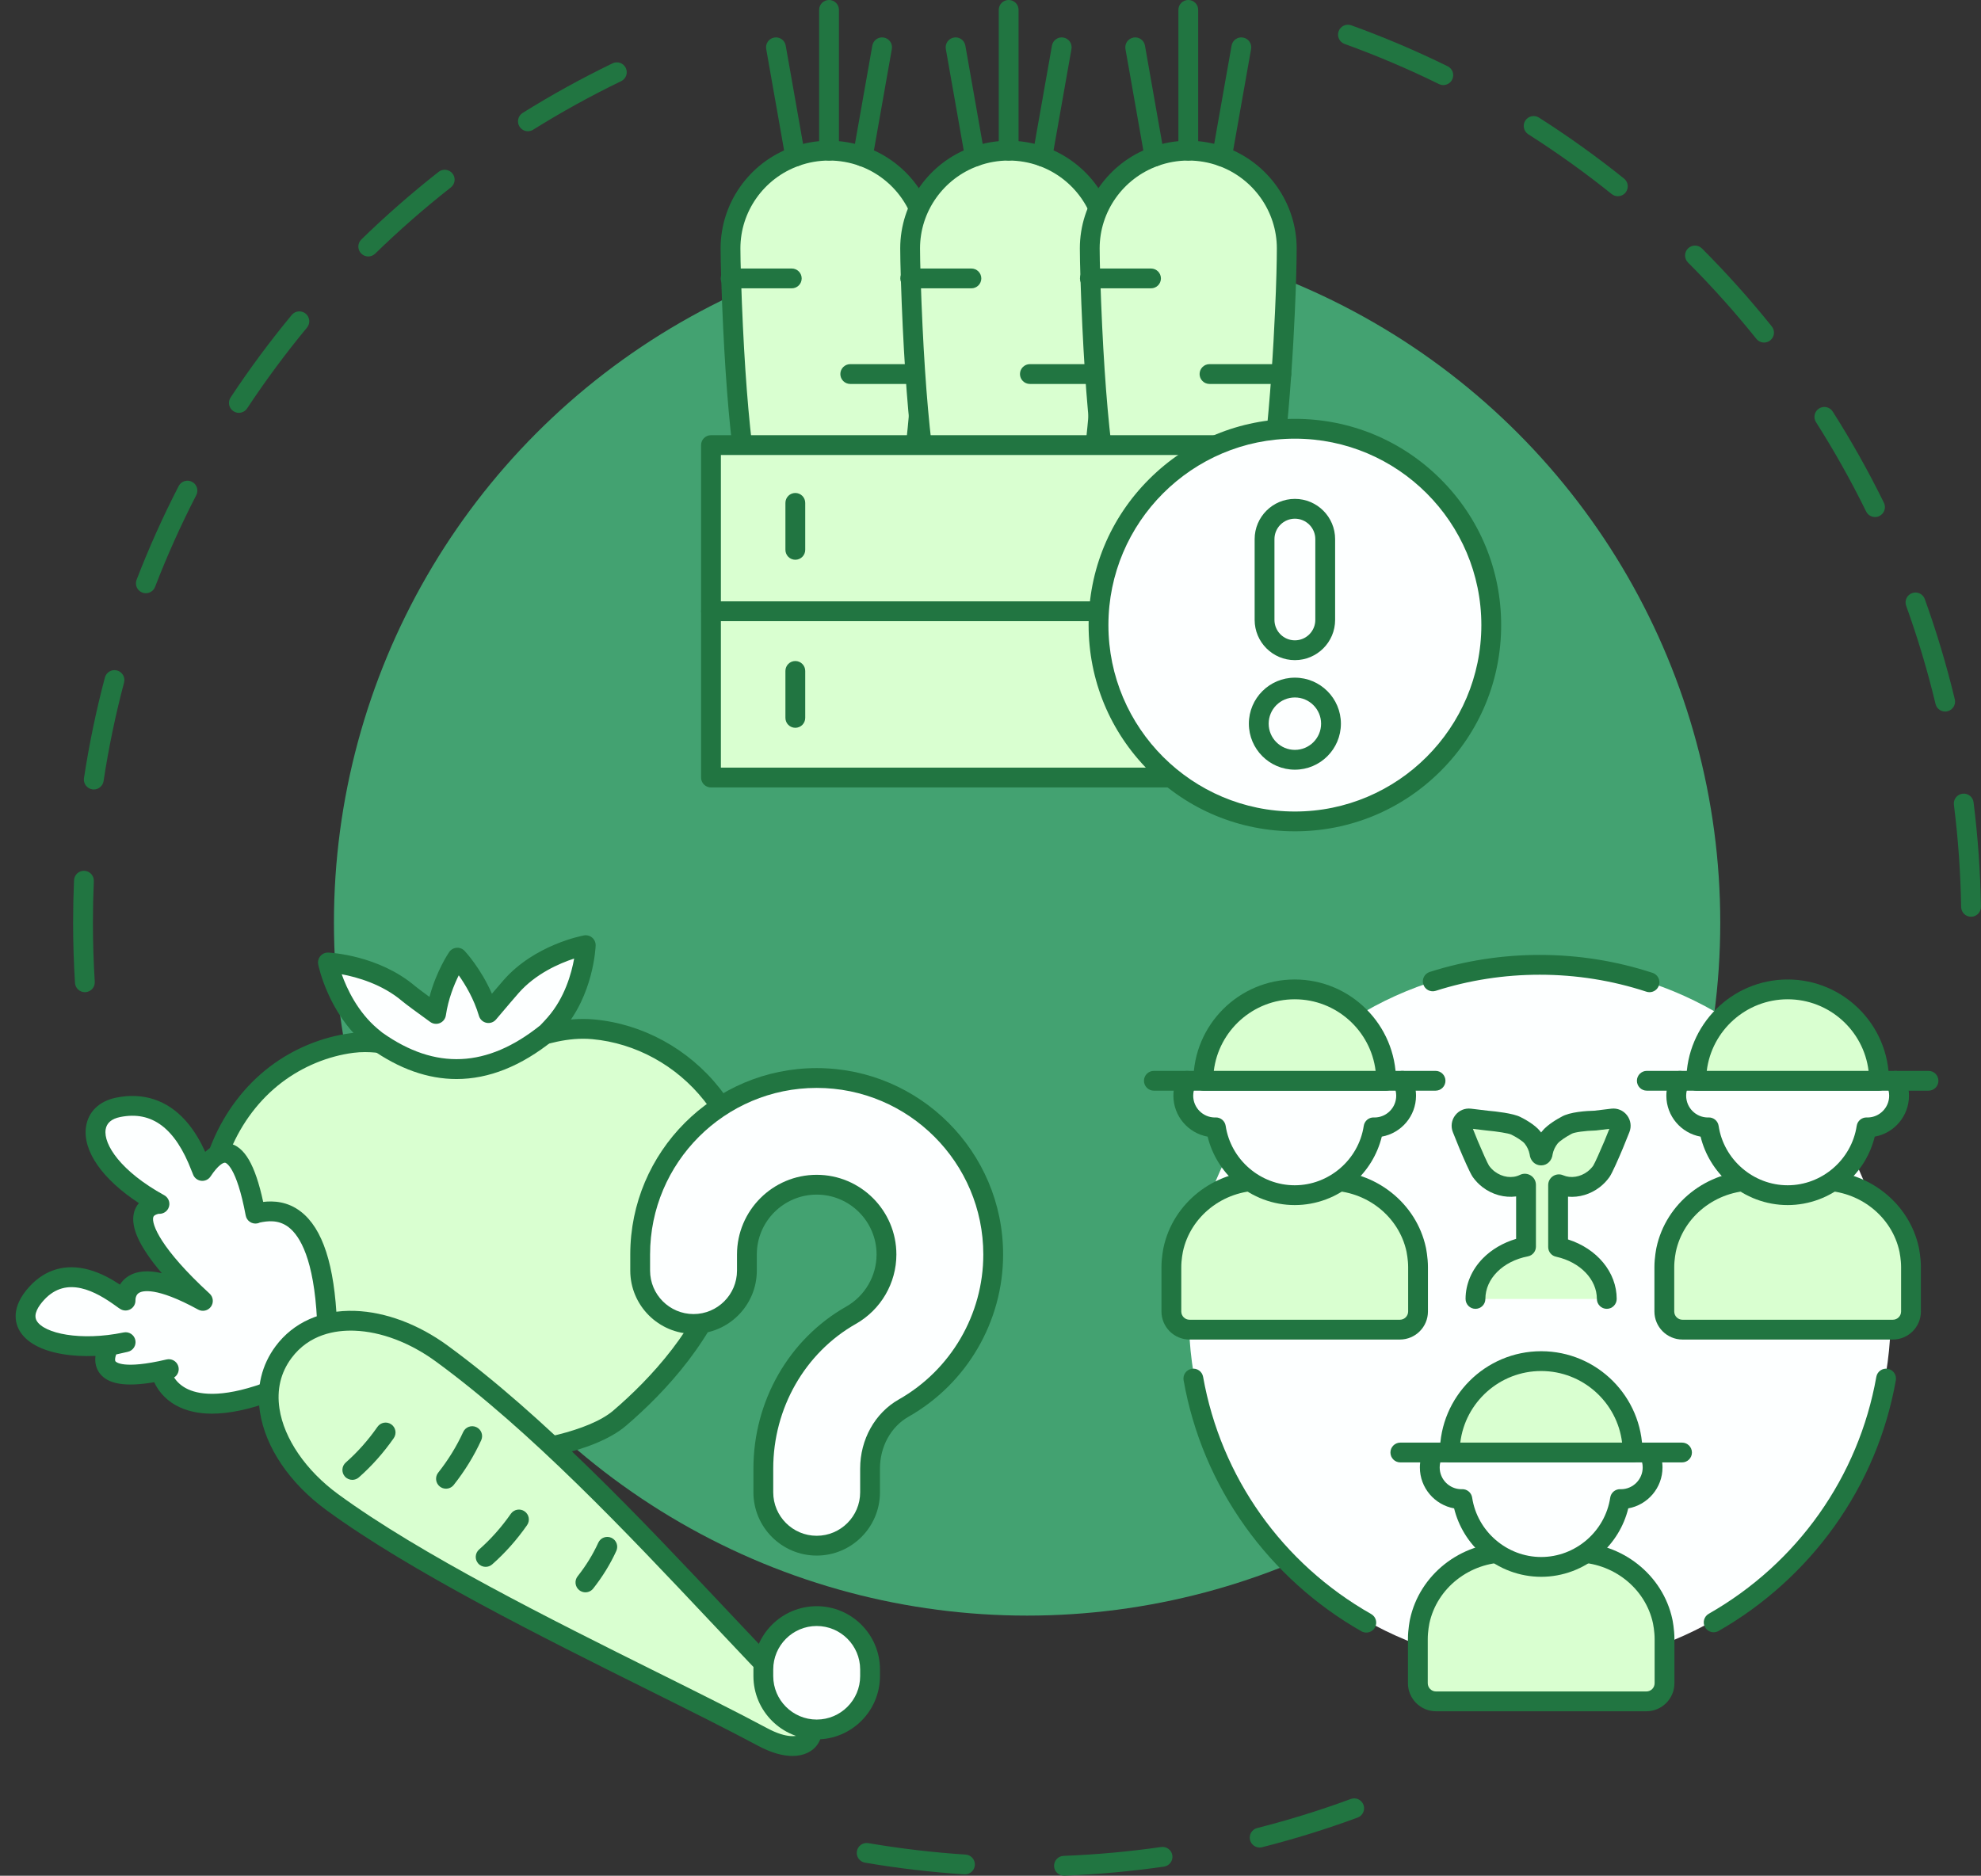<?xml version="1.0" encoding="UTF-8" standalone="no"?><svg xmlns="http://www.w3.org/2000/svg" xmlns:xlink="http://www.w3.org/1999/xlink" fill="#000000" height="2372.1" preserveAspectRatio="xMidYMid meet" version="1" viewBox="737.8 814.0 2504.7 2372.1" width="2504.7" zoomAndPan="magnify"><rect x="737.8" y="814.0" width="2504.7" height="2372.1" fill="#333333" stroke="none"/><g><g><g id="change1_27"><path d="M2083.032,3186.031c-6.694,0-12.245-5.294-12.505-12.042c-0.266-6.911,5.122-12.729,12.033-12.994 c41.215-1.582,82.713-5.345,123.341-11.183c6.84-0.986,13.192,3.768,14.177,10.614c0.983,6.846-3.769,13.193-10.614,14.177 c-41.487,5.961-83.86,9.803-125.942,11.419C2083.359,3186.028,2083.195,3186.031,2083.032,3186.031z M1957.89,3184.383 c-0.273,0-0.547-0.009-0.824-0.027c-42.016-2.729-84.278-7.7-125.614-14.777c-6.817-1.167-11.397-7.639-10.23-14.456 c1.167-6.817,7.639-11.402,14.457-10.229c40.478,6.93,81.864,11.798,123.011,14.471c6.902,0.448,12.133,6.406,11.685,13.308 C1969.944,3179.296,1964.436,3184.383,1957.89,3184.383z M2330.452,3150.439c-5.597,0-10.693-3.777-12.131-9.45 c-1.698-6.704,2.36-13.516,9.064-15.215c39.885-10.104,79.677-22.455,118.271-36.711c6.49-2.396,13.689,0.922,16.086,7.408 c2.396,6.487-0.921,13.689-7.408,16.086c-39.419,14.561-80.062,27.176-120.799,37.496 C2332.505,3150.314,2331.47,3150.439,2330.452,3150.439z" fill="#217541"/></g><g id="change1_28"><path d="M3229.909,1973.345c-6.821,0-12.405-5.472-12.518-12.318c-0.706-43.183-3.783-86.683-9.146-129.293 c-0.863-6.862,3.999-13.125,10.861-13.989c6.854-0.867,13.125,3.999,13.988,10.861c5.476,43.508,8.618,87.923,9.339,132.011 c0.113,6.916-5.4,12.613-12.315,12.726C3230.048,1973.345,3229.979,1973.345,3229.909,1973.345z M3197.18,1713.84 c-5.658,0-10.789-3.861-12.166-9.604c-10.046-41.881-22.544-83.653-37.147-124.158c-2.346-6.506,1.026-13.682,7.533-16.027 c6.508-2.348,13.683,1.027,16.027,7.533c14.916,41.37,27.681,84.036,37.941,126.811c1.612,6.725-2.531,13.485-9.257,15.098 C3199.13,1713.728,3198.147,1713.84,3197.18,1713.84z M3108.53,1467.857c-4.627,0-9.074-2.573-11.251-7.006 c-18.955-38.605-40.288-76.617-63.406-112.977c-3.711-5.836-1.988-13.576,3.849-17.286c5.834-3.711,13.575-1.988,17.286,3.848 c23.608,37.131,45.396,75.95,64.754,115.376c3.048,6.208,0.486,13.712-5.722,16.76 C3112.264,1467.444,3110.382,1467.857,3108.53,1467.857z M2968.24,1247.181c-3.669,0-7.305-1.604-9.778-4.69 c-26.931-33.592-56.023-66.076-86.469-96.549c-4.889-4.893-4.885-12.822,0.008-17.71c4.893-4.888,12.822-4.885,17.709,0.008 c31.088,31.116,60.794,64.285,88.293,98.585c4.326,5.396,3.459,13.277-1.938,17.604 C2973.755,1246.28,2970.989,1247.181,2968.24,1247.181z M2783.343,1062.133c-2.752,0-5.521-0.902-7.834-2.76 c-33.605-26.992-69.054-52.405-105.361-75.535c-5.833-3.716-7.549-11.457-3.833-17.29c3.716-5.833,11.457-7.548,17.29-3.833 c37.074,23.618,73.272,49.569,107.588,77.131c5.393,4.331,6.253,12.213,1.922,17.605 C2790.64,1060.532,2787.008,1062.133,2783.343,1062.133z M2562.658,921.581c-1.855,0-3.74-0.414-5.519-1.289 c-38.682-19.03-78.828-36.098-119.323-50.729c-6.505-2.35-9.873-9.528-7.522-16.033c2.35-6.505,9.529-9.87,16.032-7.522 c41.36,14.944,82.363,32.375,121.87,51.812c6.205,3.053,8.762,10.559,5.708,16.764 C2571.727,919.011,2567.281,921.581,2562.658,921.581z" fill="#217541"/></g><g id="change1_29"><path d="M845.098,2068.757c-6.56,0-12.072-5.106-12.486-11.743c-1.574-25.229-2.373-50.89-2.373-76.269 c0-17.805,0.393-35.82,1.168-53.545c0.302-6.91,6.136-12.281,13.058-11.964c6.91,0.302,12.266,6.148,11.964,13.058 c-0.759,17.362-1.144,35.01-1.144,52.451c0,24.861,0.782,49.997,2.324,74.709c0.431,6.902-4.816,12.848-11.719,13.278 C845.624,2068.75,845.36,2068.757,845.098,2068.757z M856.391,1812.399c-0.626,0-1.259-0.047-1.897-0.144 c-6.837-1.039-11.538-7.425-10.499-14.262c6.494-42.725,15.392-85.527,26.447-127.217c1.773-6.686,8.629-10.669,15.314-8.895 c6.685,1.773,10.667,8.629,8.895,15.314c-10.824,40.819-19.536,82.728-25.895,124.562 C867.814,1807.956,862.475,1812.399,856.391,1812.399z M922.189,1564.222c-1.497,0-3.019-0.27-4.5-0.841 c-6.454-2.486-9.669-9.734-7.183-16.188c15.507-40.245,33.405-80.113,53.199-118.499c3.169-6.147,10.721-8.56,16.869-5.391 c6.147,3.17,8.561,10.723,5.391,16.87c-19.38,37.585-36.905,76.621-52.088,116.025 C931.961,1561.171,927.218,1564.222,922.189,1564.222z M1039.8,1336.072c-2.37,0-4.767-0.671-6.892-2.076 c-5.77-3.812-7.357-11.581-3.544-17.351c23.771-35.975,49.777-71.08,77.296-104.338c4.409-5.329,12.303-6.074,17.631-1.666 c5.329,4.409,6.074,12.303,1.666,17.631c-26.95,32.571-52.418,66.949-75.697,102.179 C1047.851,1334.097,1043.865,1336.072,1039.8,1336.072z M1203.403,1138.339c-3.259,0-6.515-1.264-8.969-3.783 c-4.827-4.953-4.725-12.881,0.229-17.708c30.9-30.114,63.767-58.88,97.687-85.5c5.44-4.271,13.313-3.321,17.583,2.12 c4.27,5.44,3.321,13.312-2.12,17.582c-33.219,26.07-65.407,54.243-95.669,83.734 C1209.707,1137.157,1206.554,1138.339,1203.403,1138.339z M1405.255,979.948c-4.177,0-8.26-2.089-10.635-5.894 c-3.662-5.867-1.875-13.592,3.992-17.254c36.617-22.856,74.858-43.952,113.661-62.703c6.229-3.008,13.714-0.4,16.724,5.827 c3.009,6.228,0.4,13.715-5.827,16.724c-37.995,18.36-75.44,39.018-111.296,61.398 C1409.811,979.334,1407.519,979.948,1405.255,979.948z" fill="#217541"/></g><g id="change2_1"><circle cx="2036.419" cy="1980.745" fill="#43a271" r="876.402"/></g></g><g><g><g><g id="change3_9"><path d="M1676.144,1376.88c-8.806-74.549-12.389-162.259-13.943-210.789 c-0.518-16.519-0.777-29.614-0.777-38.088c0-53.323,34.102-98.771,81.845-115.975c13.382-4.879,27.713-7.532,42.735-7.532 c14.936,0,29.354,2.653,42.649,7.446c47.743,17.289,81.845,62.738,81.845,116.06c0,14.892-0.604,44.164-2.331,80.968 c-1.986,45.705-6.259,112.617-12.389,167.909H1676.144z" fill="#d9ffd0"/></g><g id="change1_42"><path d="M1676.128,1389.404c-6.26,0-11.668-4.686-12.42-11.055 c-6.589-55.782-11.308-127.061-14.023-211.857c-0.513-16.342-0.783-29.648-0.783-38.489c0-56.991,36.217-108.332,90.122-127.755 c15.042-5.484,30.864-8.273,46.98-8.273c16.046,0,31.824,2.755,46.896,8.188c53.911,19.523,90.12,70.896,90.12,127.841 c0,15.268-0.616,44.711-2.344,81.555c-1.947,44.807-6.242,112.688-12.452,168.702c-0.762,6.874-6.959,11.833-13.826,11.066 c-6.874-0.762-11.829-6.952-11.066-13.826c6.142-55.398,10.394-122.628,12.325-167.072c1.71-36.455,2.319-65.44,2.319-80.425 c0-46.438-29.572-88.347-73.586-104.286c-12.323-4.442-25.243-6.698-38.385-6.698c-13.182,0-26.117,2.279-38.446,6.774 c-44.047,15.872-73.612,57.744-73.612,104.209c0,8.583,0.267,21.619,0.771,37.695c2.692,84.077,7.357,154.637,13.862,209.712 c0.812,6.869-4.099,13.094-10.967,13.905C1677.114,1389.375,1676.618,1389.404,1676.128,1389.404z" fill="#217541"/></g></g><g fill="#217541"><g id="change1_5"><path d="M1743.254,1024.554c-5.963,0-11.247-4.274-12.318-10.35l-24.375-138.222 c-1.201-6.811,3.347-13.306,10.158-14.507c6.809-1.2,13.306,3.347,14.507,10.158l24.375,138.222 c1.201,6.811-3.347,13.306-10.158,14.507C1744.708,1024.491,1743.975,1024.554,1743.254,1024.554z"/><path d="M1828.667,1024.468c-0.724,0-1.458-0.063-2.195-0.193c-6.811-1.205-11.355-7.702-10.151-14.512 l24.428-138.136c1.205-6.811,7.698-11.355,14.512-10.151c6.811,1.205,11.355,7.702,10.151,14.512l-24.428,138.136 C1839.91,1020.197,1834.627,1024.468,1828.667,1024.468z"/><path d="M1786.004,1017.02c-6.916,0-12.522-5.606-12.522-12.522V826.491 c0-6.916,5.606-12.522,12.522-12.522s12.522,5.606,12.522,12.522v178.006C1798.526,1011.413,1792.92,1017.02,1786.004,1017.02z"/></g><g id="change1_31"><path d="M1738.894,1178.624h-77.339c-6.916,0-12.522-5.606-12.522-12.522s5.606-12.522,12.522-12.522 h77.339c6.916,0,12.522,5.606,12.522,12.522S1745.81,1178.624,1738.894,1178.624z"/></g><g id="change1_32"><path d="M1903.688,1299.555h-90.867c-6.916,0-12.522-5.606-12.522-12.522s5.606-12.522,12.522-12.522 h90.867c6.916,0,12.522,5.606,12.522,12.522S1910.604,1299.555,1903.688,1299.555z"/></g></g></g><g><g><g id="change3_10"><path d="M1903.253,1376.88c-8.806-74.549-12.389-162.259-13.943-210.789 c-0.518-16.519-0.777-29.614-0.777-38.088c0-53.323,34.102-98.771,81.845-115.975c13.382-4.879,27.713-7.532,42.735-7.532 c14.936,0,29.354,2.653,42.649,7.446c47.743,17.289,81.845,62.738,81.845,116.06c0,14.892-0.604,44.164-2.331,80.968 c-1.986,45.705-6.259,112.617-12.389,167.909H1903.253z" fill="#d9ffd0"/></g><g id="change1_12"><path d="M1903.237,1389.404c-6.26,0-11.668-4.686-12.42-11.055 c-6.59-55.786-11.308-127.065-14.023-211.857c-0.513-16.342-0.783-29.648-0.783-38.489c0-56.99,36.217-108.331,90.122-127.755 c15.043-5.484,30.864-8.273,46.98-8.273c16.046,0,31.823,2.755,46.896,8.188c53.91,19.523,90.12,70.896,90.12,127.841 c0,15.263-0.616,44.703-2.345,81.555c-1.947,44.809-6.242,112.692-12.452,168.702c-0.762,6.874-6.949,11.832-13.826,11.066 c-6.874-0.762-11.828-6.952-11.066-13.826c6.142-55.395,10.394-122.625,12.325-167.073c1.71-36.462,2.319-65.445,2.319-80.424 c0-46.437-29.572-88.346-73.586-104.286c-12.323-4.442-25.244-6.698-38.386-6.698c-13.181,0-26.116,2.279-38.446,6.774 c-44.047,15.872-73.612,57.744-73.612,104.209c0,8.583,0.267,21.619,0.771,37.695c2.692,84.073,7.357,154.633,13.863,209.712 c0.812,6.869-4.099,13.094-10.967,13.905C1904.223,1389.375,1903.727,1389.404,1903.237,1389.404z" fill="#217541"/></g></g><g fill="#217541"><g id="change1_35"><path d="M1970.363,1024.554c-5.963,0-11.247-4.274-12.318-10.35l-24.375-138.222 c-1.201-6.811,3.347-13.306,10.158-14.507c6.813-1.2,13.307,3.347,14.507,10.158l24.375,138.222 c1.201,6.811-3.347,13.306-10.158,14.507C1971.817,1024.491,1971.084,1024.554,1970.363,1024.554z"/><path d="M2055.777,1024.468c-0.725,0-1.457-0.063-2.195-0.193c-6.81-1.205-11.355-7.702-10.15-14.512 l24.428-138.136c1.203-6.812,7.699-11.354,14.512-10.151c6.811,1.205,11.355,7.702,10.15,14.512l-24.428,138.136 C2067.02,1020.197,2061.737,1024.468,2055.777,1024.468z"/><path d="M2013.113,1017.02c-6.916,0-12.522-5.606-12.522-12.522V826.491 c0-6.916,5.606-12.522,12.522-12.522s12.522,5.606,12.522,12.522v178.006C2025.635,1011.413,2020.029,1017.02,2013.113,1017.02 z"/></g><g id="change1_13"><path d="M1966.004,1178.624h-77.339c-6.916,0-12.522-5.606-12.522-12.522s5.606-12.522,12.522-12.522 h77.339c6.916,0,12.522,5.606,12.522,12.522S1972.92,1178.624,1966.004,1178.624z"/></g><g id="change1_14"><path d="M2130.797,1299.555h-90.867c-6.916,0-12.522-5.606-12.522-12.522s5.606-12.522,12.522-12.522 h90.867c6.916,0,12.522,5.606,12.522,12.522S2137.713,1299.555,2130.797,1299.555z"/></g></g></g><g><g><g id="change3_14"><path d="M2130.362,1376.88c-8.806-74.549-12.389-162.259-13.943-210.789 c-0.518-16.519-0.777-29.614-0.777-38.088c0-53.323,34.102-98.771,81.845-115.975c13.382-4.879,27.713-7.532,42.735-7.532 c14.936,0,29.354,2.653,42.649,7.446c47.743,17.289,81.845,62.738,81.845,116.06c0,14.892-0.604,44.164-2.331,80.968 c-1.986,45.705-6.259,112.617-12.389,167.909H2130.362z" fill="#d9ffd0"/></g><g id="change1_21"><path d="M2130.346,1389.404c-6.26,0-11.668-4.685-12.421-11.055 c-6.588-55.78-11.307-127.059-14.023-211.857c-0.512-16.347-0.782-29.653-0.782-38.489c0-56.991,36.217-108.332,90.122-127.755 c15.043-5.484,30.864-8.273,46.98-8.273c16.046,0,31.824,2.755,46.896,8.188c53.911,19.523,90.121,70.896,90.121,127.84 c0,15.263-0.616,44.703-2.345,81.555c-1.947,44.809-6.242,112.692-12.452,168.702c-0.762,6.874-6.949,11.832-13.826,11.066 c-6.874-0.762-11.828-6.952-11.066-13.826c6.142-55.395,10.394-122.625,12.325-167.073c1.71-36.462,2.319-65.445,2.319-80.424 c0-46.437-29.572-88.346-73.587-104.286c-12.323-4.442-25.243-6.698-38.385-6.698c-13.181,0-26.116,2.279-38.446,6.774 c-44.047,15.872-73.611,57.744-73.611,104.209c0,8.579,0.267,21.614,0.771,37.696c2.693,84.078,7.357,154.639,13.863,209.712 c0.811,6.868-4.1,13.094-10.968,13.905C2131.332,1389.375,2130.836,1389.404,2130.346,1389.404z" fill="#217541"/></g></g><g fill="#217541"><g id="change1_22"><path d="M2197.472,1024.554c-5.963,0-11.246-4.274-12.317-10.35l-24.375-138.222 c-1.201-6.811,3.347-13.306,10.157-14.507c6.812-1.2,13.306,3.347,14.507,10.158l24.375,138.222 c1.201,6.811-3.347,13.306-10.157,14.507C2198.926,1024.491,2198.194,1024.554,2197.472,1024.554z"/><path d="M2282.885,1024.468c-0.725,0-1.457-0.063-2.195-0.193c-6.811-1.205-11.355-7.702-10.15-14.512 l24.428-138.136c1.203-6.812,7.699-11.354,14.512-10.151c6.811,1.205,11.355,7.702,10.15,14.512l-24.428,138.136 C2294.128,1020.197,2288.845,1024.468,2282.885,1024.468z"/><path d="M2240.222,1017.02c-6.916,0-12.522-5.606-12.522-12.522V826.491 c0-6.916,5.606-12.522,12.522-12.522s12.522,5.606,12.522,12.522v178.006C2252.744,1011.413,2247.138,1017.02,2240.222,1017.02 z"/></g><g id="change1_37"><path d="M2193.113,1178.624h-77.339c-6.916,0-12.522-5.606-12.522-12.522s5.606-12.522,12.522-12.522 h77.339c6.916,0,12.522,5.606,12.522,12.522S2200.029,1178.624,2193.113,1178.624z"/></g><g id="change1_38"><path d="M2357.906,1299.555h-90.866c-6.916,0-12.522-5.606-12.522-12.522s5.606-12.522,12.522-12.522 h90.866c6.916,0,12.522,5.606,12.522,12.522S2364.822,1299.555,2357.906,1299.555z"/></g></g></g><g><g id="change3_11"><path d="M2367.139 1797.286L1636.812 1797.286 1636.743 1797.356 1636.743 1797.217 1636.743 1587.014 1636.743 1376.88 2367.139 1376.88z" fill="#d9ffd0"/></g><g id="change1_44"><path d="M1636.744,1809.835c-1.598,0-3.207-0.306-4.738-0.937c-4.69-1.933-7.786-6.47-7.786-11.543 V1376.88c0-6.916,5.607-12.523,12.523-12.523h730.396c6.916,0,12.522,5.607,12.522,12.523v420.406 c0,6.916-5.606,12.522-12.522,12.522H1637.56C1637.289,1809.827,1637.017,1809.835,1636.744,1809.835z M1649.266,1784.763 h705.351v-395.36h-705.351V1784.763z" fill="#217541"/></g></g><g id="change1_47"><path d="M2159.764,1599.536h-523.021c-6.916,0-12.522-5.606-12.522-12.522s5.606-12.522,12.522-12.522 h523.021c6.916,0,12.522,5.606,12.522,12.522S2166.68,1599.536,2159.764,1599.536z" fill="#217541"/></g><g fill="#217541" id="change1_19"><path d="M1743.376,1521.879c-6.916,0-12.522-5.606-12.522-12.522v-59.395 c0-6.916,5.606-12.522,12.522-12.522s12.522,5.606,12.522,12.522v59.395C1755.898,1516.272,1750.292,1521.879,1743.376,1521.879z"/><path d="M1743.376,1734.392c-6.916,0-12.522-5.606-12.522-12.522v-59.394 c0-6.916,5.606-12.522,12.522-12.522s12.522,5.606,12.522,12.522v59.394C1755.898,1728.786,1750.292,1734.392,1743.376,1734.392z"/><path d="M2260.506,1521.879c-6.916,0-12.522-5.606-12.522-12.522v-59.395 c0-6.916,5.606-12.522,12.522-12.522s12.522,5.606,12.522,12.522v59.395C2273.029,1516.272,2267.422,1521.879,2260.506,1521.879z"/><path d="M2260.506,1734.392c-6.916,0-12.522-5.606-12.522-12.522v-59.394 c0-6.916,5.606-12.522,12.522-12.522s12.522,5.606,12.522,12.522v59.394C2273.029,1728.786,2267.422,1734.392,2260.506,1734.392z"/></g><g><g><g><g id="change4_2"><circle cx="2375.001" cy="1604.509" fill="#fdffff" r="248.286"/></g><g id="change1_41"><path d="M2375,1865.317c-69.664,0-135.159-27.129-184.419-76.389s-76.389-114.755-76.389-184.419 c0-69.664,27.129-135.159,76.389-184.419c49.26-49.261,114.755-76.39,184.419-76.39c69.665,0,135.159,27.129,184.42,76.39 c49.26,49.26,76.389,114.754,76.389,184.419s-27.129,135.159-76.389,184.419 C2510.159,1838.188,2444.665,1865.317,2375,1865.317z M2375,1368.746c-130,0-235.763,105.763-235.763,235.763 S2245,1840.272,2375,1840.272s235.764-105.763,235.764-235.763S2505,1368.746,2375,1368.746z" fill="#217541"/></g></g><g><g id="change4_1"><circle cx="2375.001" cy="1729.182" fill="#fdffff" r="45.662"/></g><g id="change1_1"><path d="M2375,1787.367c-32.083,0-58.185-26.102-58.185-58.185c0-32.083,26.102-58.185,58.185-58.185 c32.084,0,58.186,26.102,58.186,58.185C2433.186,1761.266,2407.084,1787.367,2375,1787.367z M2375,1696.042 c-18.273,0-33.14,14.867-33.14,33.14c0,18.273,14.866,33.14,33.14,33.14s33.141-14.867,33.141-33.14 C2408.141,1710.909,2393.274,1696.042,2375,1696.042z" fill="#217541"/></g></g></g><g><g id="change4_10"><path d="M2375.001,1457.429L2375.001,1457.429c21.18,0,38.35,17.17,38.35,38.35v102.184 c0,21.18-17.17,38.35-38.35,38.35l0,0c-21.18,0-38.35-17.17-38.35-38.35v-102.184 C2336.651,1474.599,2353.821,1457.429,2375.001,1457.429z" fill="#fdffff"/></g><g id="change1_39"><path d="M2375,1648.835c-28.051,0-50.872-22.821-50.872-50.872v-102.184 c0-28.051,22.821-50.872,50.872-50.872s50.872,22.821,50.872,50.872v102.184C2425.872,1626.014,2403.051,1648.835,2375,1648.835 z M2375,1469.952c-14.241,0-25.827,11.586-25.827,25.827v102.184c0,14.241,11.586,25.827,25.827,25.827 s25.827-11.586,25.827-25.827v-102.184C2400.827,1481.538,2389.241,1469.952,2375,1469.952z" fill="#217541"/></g></g></g></g><g><g id="change4_9"><circle cx="2684.654" cy="2477.868" fill="#fdffff" r="443.725"/></g><g><g id="change3_1"><path d="M2603.323,2456.665c0-32.142,27.274-59.071,63.916-66.131v0v-78.125 c0-1.155-1.206-1.852-2.242-1.343c-13.516,6.641-31.153,5.001-45.042-5.626c-3.851-2.947-7.08-6.369-9.723-10.068l-0.082-0.12 c-3.297-4.646-15.412-33.429-15.412-33.429l-8.328-20.611c-2.651-6.561,2.706-13.561,9.732-12.718l22.072,2.651 c0,0,28.635,2.496,36.266,6.64c0,0,15.126,7.308,20.991,14.789c4.594,5.858,7.535,12.602,8.744,19.45 c0,0,0.162,3.237,2.122,3.237c1.96,0,2.163-3.482,2.163-3.482c1.236-6.764,4.165-13.417,8.703-19.206 c5.865-7.481,20.962-15.291,20.962-15.291c8.559-5.586,36.295-6.138,36.295-6.138l22.071-2.651 c7.026-0.844,12.383,6.157,9.732,12.718l-8.328,20.611c0,0-12.114,28.783-15.411,33.429l-0.082,0.12 c-2.643,3.7-5.872,7.122-9.722,10.068c-13.371,10.232-30.218,12.129-43.518,6.334c-0.671-0.292-1.41,0.171-1.41,0.903v78.355 l0.003-0.014c35.447,7.74,61.557,34.198,61.557,65.646H2603.323z" fill="#d9ffd0"/></g><g id="change1_2"><path d="M2769.354,2469.188c-6.916,0-12.522-5.606-12.522-12.522c0-24.688-21.072-46.566-51.296-53.322 c-5.895-1.076-10.264-6.22-10.264-12.31v-78.355c0-4.575,2.281-8.801,6.104-11.304c3.828-2.507,8.623-2.913,12.833-1.078 c9.532,4.154,21.664,2.271,30.902-4.8c2.688-2.057,5.072-4.521,7.087-7.324l0.014-0.021c0.017-0.023,0.032-0.047,0.049-0.07 c1.87-2.924,8.753-18.334,14.1-31.032l6.251-15.471l-16.655,2c-0.413,0.05-0.828,0.079-1.244,0.087 c-12.331,0.255-26.507,2.223-29.736,4.128c-0.353,0.23-0.68,0.419-1.054,0.612c-5.122,2.661-14.032,8.287-16.862,11.896 c-3.07,3.917-5.188,8.477-6.141,13.217c-0.908,8.327-6.905,14.267-14.58,14.267c-7.718,0-13.697-5.868-14.55-14.098 c-0.936-4.804-3.062-9.422-6.171-13.385c-2.752-3.51-11.53-8.786-16.596-11.246c-0.171-0.083-0.351-0.175-0.518-0.266 c-3.191-1.56-17.879-3.989-31.378-5.169c-0.135-0.012-0.271-0.026-0.404-0.042l-16.656-2l6.251,15.471 c5.346,12.697,12.229,28.106,14.1,31.03c0.027,0.039,0.055,0.079,0.082,0.118c2.011,2.792,4.388,5.247,7.066,7.297 c9.676,7.402,22.2,9.102,31.91,4.333c4.406-2.167,9.521-1.917,13.681,0.675c4.137,2.576,6.605,7.027,6.605,11.907v78.125 c0,6.002-4.259,11.161-10.153,12.296c-31.654,6.099-53.763,28.237-53.763,53.834c0,6.916-5.606,12.522-12.522,12.522 s-12.522-5.606-12.522-12.522c0-18.696,7.74-36.893,21.796-51.236c11.083-11.31,25.777-19.891,42.12-24.721v-53.657 c-14.479,1.912-29.917-2.136-42.37-11.666c-4.69-3.588-8.829-7.873-12.303-12.733c-0.056-0.078-0.11-0.157-0.164-0.236 l-0.052-0.076c-3.626-5.265-11.956-24.552-16.63-35.658c-0.023-0.056-0.046-0.111-0.068-0.167l-8.328-20.611 c-2.922-7.231-1.836-15.246,2.903-21.438c4.738-6.192,12.182-9.335,19.934-8.404l21.869,2.626 c9.401,0.826,31.527,3.208,40.629,7.922c3.4,1.658,18.059,9.141,25.19,18.238c0.344,0.438,0.682,0.882,1.012,1.33 c0.33-0.448,0.667-0.891,1.011-1.329c6.866-8.756,20.831-16.463,24.606-18.449c10.472-6.317,32.039-7.538,41.623-7.761 l21.462-2.578c7.742-0.933,15.193,2.211,19.933,8.405c4.739,6.193,5.824,14.207,2.902,21.438l-8.328,20.611 c-0.022,0.056-0.045,0.111-0.068,0.167c-4.688,11.14-13.055,30.512-16.661,35.706l-0.06,0.086 c-0.041,0.06-0.083,0.12-0.126,0.179c-3.473,4.861-7.611,9.145-12.302,12.733c-11.854,9.073-26.214,13.202-40.014,11.966v54.068 c36.711,11.705,61.56,41.508,61.56,75.246C2781.876,2463.582,2776.27,2469.188,2769.354,2469.188z M2696.723,2271.387 c0,0.004,0,0.008,0,0.012C2696.723,2271.395,2696.723,2271.391,2696.723,2271.387z" fill="#217541"/></g></g><g><g id="change1_15"><path d="M2465.309,2878.611c-2.095,0-4.218-0.525-6.17-1.634 c-57.552-32.664-108.345-78.432-146.888-132.353c-39.782-55.655-66.008-117.919-77.948-185.062 c-1.211-6.81,3.327-13.311,10.137-14.522c6.807-1.21,13.311,3.328,14.521,10.136c22.551,126.804,100.02,236.156,212.541,300.019 c6.015,3.414,8.123,11.057,4.709,17.072C2473.906,2876.331,2469.669,2878.611,2465.309,2878.611z" fill="#217541"/></g><g id="change1_16"><path d="M2904.494,2878.224c-4.353,0-8.582-2.271-10.892-6.324c-3.425-6.009-1.329-13.656,4.68-17.08 c112.154-63.915,189.381-173.129,211.88-299.641c1.211-6.81,7.721-11.348,14.521-10.137c6.81,1.211,11.348,7.712,10.137,14.521 c-11.916,67.007-38.063,129.161-77.716,184.736c-38.414,53.842-89.046,99.583-146.422,132.28 C2908.727,2877.694,2906.596,2878.224,2904.494,2878.224z" fill="#217541"/></g><g id="change1_17"><path d="M2823.386,2068.759c-1.294,0-2.61-0.202-3.907-0.627c-43.4-14.244-88.793-21.467-134.917-21.467 c-44.885,0-89.116,6.847-131.466,20.35c-6.589,2.102-13.634-1.538-15.734-8.126c-2.102-6.589,1.537-13.634,8.127-15.735 c44.812-14.289,91.604-21.533,139.073-21.533c48.781,0,96.802,7.642,142.728,22.715c6.571,2.157,10.149,9.232,7.993,15.803 C2833.551,2065.413,2828.651,2068.759,2823.386,2068.759z" fill="#217541"/></g><g><g id="change3_2"><path d="M2840.052,2864.507c-10.562-49.644-56.203-87.267-110.479-87.267h-86.317 c-54.276,0-99.917,37.623-110.479,87.267c0,0-2.302,11.029-2.302,21.937v14.835v41.38c0,12.672,10.273,22.946,22.947,22.946 h132.993h132.993c12.673,0,22.946-10.273,22.946-22.946v-41.38v-14.835C2842.354,2875.536,2840.052,2864.507,2840.052,2864.507z" fill="#d9ffd0"/></g><g id="change1_3"><path d="M2819.408,2978.127h-265.986c-19.558,0-35.469-15.911-35.469-35.468v-56.215 c0-12.062,2.461-23.994,2.565-24.496c11.991-56.359,63.606-97.23,122.738-97.23h86.316c59.133,0,110.747,40.871,122.728,97.184 c0.003,0.016,0.006,0.03,0.01,0.046c0.104,0.502,2.566,12.435,2.566,24.497v56.215 C2854.877,2962.216,2838.966,2978.127,2819.408,2978.127z M2643.257,2789.763c-47.383,0-88.695,32.53-98.231,77.351 c-0.008,0.039-2.027,9.918-2.027,19.331v56.215c0,5.747,4.676,10.423,10.424,10.423h265.986c5.748,0,10.424-4.676,10.424-10.423 v-56.215c0-9.196-1.929-18.837-2.036-19.367c-9.549-44.803-50.852-77.314-98.223-77.314H2643.257z" fill="#217541"/></g></g><g><g id="change4_8"><path d="M2822.555,2650.882c3.014,5.627,4.724,12.058,4.724,18.888c0,22.125-17.936,40.06-40.06,40.06 c-0.382,0-0.752-0.046-1.131-0.057c-7.31,48.383-49.333,85.781-99.672,85.781h-0.001c-50.339,0-92.362-37.398-99.671-85.781 c-0.38,0.011-0.75,0.057-1.132,0.057c-22.124,0-40.06-17.935-40.06-40.06c0-6.827,1.708-13.256,4.72-18.882L2822.555,2650.882z" fill="#fdffff"/></g><g id="change1_36"><path d="M2686.415,2808.076c-27.205,0-53.553-9.88-74.188-27.818 c-17.848-15.517-30.37-36.092-35.912-58.729c-24.576-4.401-43.285-25.937-43.285-51.759c0-8.64,2.145-17.213,6.202-24.792 c3.265-6.098,10.856-8.393,16.95-5.129c6.098,3.264,8.395,10.854,5.13,16.951c-2.148,4.012-3.237,8.376-3.237,12.971 c0,15.113,12.24,27.422,27.327,27.536c0.328-0.023,0.656-0.042,0.988-0.051c6.301-0.193,11.79,4.389,12.735,10.647 c6.471,42.831,43.997,75.129,87.289,75.129s80.819-32.299,87.291-75.13c0.944-6.258,6.416-10.837,12.736-10.646 c0.331,0.009,0.659,0.028,0.986,0.051c15.088-0.114,27.328-12.423,27.328-27.536c0-4.596-1.091-8.961-3.24-12.976 c-3.266-6.097-0.97-13.686,5.127-16.951c6.098-3.265,13.687-0.97,16.951,5.127c4.061,7.582,6.207,16.158,6.207,24.8 c0,25.823-18.709,47.357-43.285,51.759c-5.543,22.637-18.065,43.212-35.913,58.729 C2739.967,2798.196,2713.62,2808.076,2686.415,2808.076z M2787.566,2697.315h0.011H2787.566z" fill="#217541"/></g></g><g><g id="change3_7"><path d="M2528.419,2394.407c-10.562-49.644-56.203-87.267-110.479-87.267h-86.317 c-54.276,0-99.917,37.623-110.479,87.267c0,0-2.302,11.029-2.302,21.937v14.835v41.38c0,12.672,10.273,22.946,22.946,22.946 h132.993h132.993c12.673,0,22.946-10.273,22.946-22.946v-41.38v-14.835C2530.721,2405.436,2528.419,2394.407,2528.419,2394.407z" fill="#d9ffd0"/></g><g id="change1_9"><path d="M2507.775,2508.027h-265.986c-19.558,0-35.469-15.911-35.469-35.468v-56.215 c0-12.062,2.461-23.993,2.565-24.496c11.991-56.359,63.606-97.231,122.738-97.231h86.316 c59.132,0,110.747,40.872,122.728,97.184c0.004,0.016,0.007,0.032,0.011,0.047c0.104,0.502,2.565,12.433,2.565,24.496v56.215 C2543.243,2492.117,2527.332,2508.027,2507.775,2508.027z M2331.623,2319.663c-47.383,0-88.695,32.531-98.231,77.351 c-0.008,0.04-2.027,9.917-2.027,19.331v56.215c0,5.748,4.676,10.423,10.424,10.423h265.986c5.748,0,10.424-4.676,10.424-10.423 v-56.215c0-9.232-1.942-18.911-2.037-19.374c-9.553-44.799-50.854-77.308-98.222-77.308H2331.623z" fill="#217541"/></g></g><g><g id="change4_11"><path d="M2510.921,2180.781c3.014,5.627,4.724,12.058,4.724,18.888c0,22.124-17.935,40.06-40.06,40.06 c-0.382,0-0.752-0.046-1.131-0.057c-7.31,48.383-49.332,85.781-99.672,85.781h0c-50.339,0-92.362-37.398-99.671-85.781 c-0.38,0.011-0.75,0.057-1.132,0.057c-22.124,0-40.059-17.936-40.059-40.06c0-6.827,1.708-13.256,4.72-18.882L2510.921,2180.781 z" fill="#fdffff"/></g><g id="change1_7"><path d="M2374.781,2337.976c-27.205,0-53.552-9.879-74.188-27.818 c-17.849-15.516-30.371-36.091-35.913-58.729c-24.576-4.402-43.285-25.937-43.285-51.759c0-8.64,2.145-17.212,6.202-24.792 c3.265-6.099,10.854-8.393,16.95-5.13c6.098,3.264,8.395,10.853,5.13,16.95c-2.147,4.013-3.237,8.377-3.237,12.972 c0,15.114,12.241,27.424,27.33,27.536c0.321-0.022,0.644-0.042,0.969-0.051c6.329-0.201,11.807,4.383,12.752,10.646 c6.471,42.831,43.997,75.129,87.29,75.129c43.292,0,80.818-32.299,87.29-75.13c0.946-6.263,6.415-10.848,12.752-10.646 c0.325,0.009,0.646,0.028,0.968,0.051c15.089-0.112,27.331-12.422,27.331-27.536c0-4.596-1.091-8.961-3.24-12.976 c-3.266-6.097-0.97-13.686,5.127-16.951c6.098-3.265,13.686-0.97,16.951,5.127c4.061,7.582,6.207,16.158,6.207,24.8 c0,25.823-18.709,47.357-43.285,51.759c-5.542,22.637-18.065,43.213-35.913,58.729 C2428.334,2328.097,2401.987,2337.976,2374.781,2337.976z M2475.928,2227.215h0.01H2475.928z" fill="#217541"/></g></g><g><g id="change3_3"><path d="M3151.686,2394.407c-10.562-49.644-56.203-87.267-110.479-87.267h-86.316 c-54.276,0-99.917,37.623-110.479,87.267c0,0-2.302,11.029-2.302,21.937v14.835v41.38c0,12.672,10.273,22.946,22.946,22.946 h132.993h132.993c12.673,0,22.946-10.273,22.946-22.946v-41.38v-14.835C3153.988,2405.436,3151.686,2394.407,3151.686,2394.407z" fill="#d9ffd0"/></g><g id="change1_34"><path d="M3131.041,2508.027h-265.986c-19.558,0-35.469-15.911-35.469-35.468v-56.215 c0-12.062,2.461-23.993,2.565-24.496c11.991-56.359,63.606-97.231,122.738-97.231h86.317 c59.132,0,110.746,40.872,122.727,97.184c0.004,0.016,0.007,0.032,0.011,0.047c0.104,0.502,2.565,12.433,2.565,24.496v56.215 C3166.51,2492.117,3150.599,2508.027,3131.041,2508.027z M2954.89,2319.663c-47.383,0-88.695,32.531-98.231,77.351 c-0.008,0.04-2.027,9.917-2.027,19.331v56.215c0,5.748,4.676,10.423,10.424,10.423h265.986c5.748,0,10.424-4.676,10.424-10.423 v-56.215c0-9.232-1.942-18.911-2.037-19.374c-9.553-44.799-50.853-77.308-98.221-77.308H2954.89z" fill="#217541"/></g></g><g><g id="change4_7"><path d="M3134.188,2180.781c3.014,5.627,4.724,12.058,4.724,18.888c0,22.124-17.935,40.06-40.06,40.06 c-0.382,0-0.752-0.046-1.131-0.057c-7.31,48.383-49.332,85.781-99.672,85.781h0c-50.339,0-92.362-37.398-99.671-85.781 c-0.38,0.011-0.75,0.057-1.132,0.057c-22.124,0-40.06-17.936-40.06-40.06c0-6.827,1.708-13.256,4.72-18.882L3134.188,2180.781z" fill="#fdffff"/></g><g id="change1_46"><path d="M2998.048,2337.976c-27.205,0-53.552-9.879-74.188-27.818 c-17.849-15.516-30.371-36.091-35.912-58.729c-24.576-4.402-43.286-25.937-43.286-51.759c0-8.641,2.146-17.214,6.204-24.793 c3.265-6.097,10.852-8.393,16.951-5.128c6.097,3.265,8.393,10.854,5.127,16.951c-2.147,4.012-3.237,8.375-3.237,12.97 c0,15.115,12.241,27.425,27.331,27.536c0.321-0.022,0.644-0.042,0.969-0.051c6.355-0.201,11.807,4.383,12.752,10.646 c6.47,42.831,43.996,75.129,87.289,75.129s80.819-32.299,87.29-75.129c0.945-6.264,6.401-10.837,12.752-10.646 c0.325,0.009,0.647,0.028,0.969,0.051c15.09-0.111,27.33-12.421,27.33-27.536c0-4.597-1.09-8.962-3.239-12.975 c-3.267-6.096-0.972-13.686,5.124-16.952c6.096-3.264,13.687-0.972,16.952,5.125c4.062,7.581,6.208,16.157,6.208,24.802 c0,25.823-18.709,47.357-43.285,51.759c-5.542,22.637-18.064,43.212-35.912,58.729 C3051.601,2328.097,3025.253,2337.976,2998.048,2337.976z M3099.194,2227.215h0.01H3099.194z" fill="#217541"/></g></g><g><g><g id="change3_6"><path d="M2196.704,2180.781h356.155H2196.704z" fill="#d9ffd0"/></g><g id="change1_8"><path d="M2552.859,2193.304h-356.154c-6.916,0-12.522-5.606-12.522-12.522s5.606-12.522,12.522-12.522 h356.154c6.916,0,12.522,5.606,12.522,12.522S2559.775,2193.304,2552.859,2193.304z" fill="#217541"/></g></g><g><g id="change3_4"><path d="M2490.355,2180.781c0-63.829-51.744-115.573-115.574-115.573 c-63.829,0-115.573,51.744-115.573,115.573H2490.355z" fill="#d9ffd0"/></g><g id="change1_6"><path d="M2490.355,2193.304h-231.146c-6.916,0-12.522-5.606-12.522-12.522 c0-70.633,57.463-128.096,128.096-128.096s128.096,57.463,128.096,128.096 C2502.877,2187.698,2497.271,2193.304,2490.355,2193.304z M2272.488,2168.259h204.588 c-6.198-50.939-49.71-90.529-102.294-90.529S2278.686,2117.32,2272.488,2168.259z" fill="#217541"/></g></g></g><g><g><g id="change3_12"><path d="M2819.971,2180.781h356.155H2819.971z" fill="#d9ffd0"/></g><g id="change1_18"><path d="M3176.126,2193.304h-356.155c-6.916,0-12.522-5.606-12.522-12.522s5.606-12.522,12.522-12.522 h356.155c6.916,0,12.522,5.606,12.522,12.522S3183.042,2193.304,3176.126,2193.304z" fill="#217541"/></g></g><g><g id="change3_15"><path d="M3113.622,2180.781c0-63.829-51.744-115.573-115.574-115.573 c-63.829,0-115.573,51.744-115.573,115.573H3113.622z" fill="#d9ffd0"/></g><g id="change1_45"><path d="M3113.622,2193.304h-231.147c-6.916,0-12.522-5.606-12.522-12.522 c0-70.633,57.463-128.096,128.096-128.096s128.097,57.463,128.097,128.096 C3126.145,2187.698,3120.538,2193.304,3113.622,2193.304z M2895.754,2168.259h204.589 c-6.198-50.939-49.71-90.529-102.295-90.529C2945.464,2077.73,2901.952,2117.32,2895.754,2168.259z" fill="#217541"/></g></g></g><g><g><g id="change3_16"><path d="M2508.337,2650.888h356.155H2508.337z" fill="#d9ffd0"/></g><g id="change1_30"><path d="M2864.492,2663.41h-356.155c-6.916,0-12.522-5.606-12.522-12.522s5.606-12.522,12.522-12.522 h356.155c6.916,0,12.522,5.606,12.522,12.522S2871.408,2663.41,2864.492,2663.41z" fill="#217541"/></g></g><g><g id="change3_13"><path d="M2801.989,2650.888c0-63.83-51.744-115.574-115.573-115.574s-115.573,51.744-115.573,115.574 H2801.989z" fill="#d9ffd0"/></g><g id="change1_20"><path d="M2801.989,2663.411h-231.147c-6.916,0-12.522-5.607-12.522-12.523 c0-70.633,57.464-128.096,128.097-128.096s128.096,57.463,128.096,128.096 C2814.511,2657.804,2808.905,2663.411,2801.989,2663.411z M2584.12,2638.365h204.589 c-6.198-50.939-49.71-90.529-102.294-90.529C2633.83,2547.836,2590.319,2587.426,2584.12,2638.365z" fill="#217541"/></g></g></g></g></g><g><g><g><g id="change3_8"><path d="M1637.792,2197.834c-36.48-46.044-91.265-76.789-149.932-82.14 c-66.203-6.039-118.83,37.568-183.68,32.443c-40.807-3.225-79.642-20.431-121.062-15.137c-34.75,4.441-68.927,18.836-96.702,40 c-62.464,47.596-92.909,127.513-86.423,204.784c3.086,36.802,9.975,75.393,31.298,113.436 c68.837,122.762,204.885,174.738,335.609,160.803c35.767-1.001,118.043-13.439,154.51-44.694 c58.945-50.521,112.96-116.247,134.714-190.769C1677.88,2342.037,1686.002,2258.684,1637.792,2197.834z" fill="#d9ffd0"/></g><g id="change1_10"><path d="M1325.22,2666.77c-54.193,0-106.904-11.011-154.481-32.474 c-64.433-29.067-116.43-76.425-150.37-136.953c-23.884-42.613-30.104-85.72-32.854-118.514 c-7.115-84.766,27.874-167.453,91.312-215.791c29.829-22.729,66.304-37.808,102.705-42.46 c27.615-3.531,53.647,2.061,78.821,7.467c15.404,3.308,29.954,6.433,44.815,7.607c29.546,2.338,56.67-6.396,85.387-15.64 c30.667-9.872,62.377-20.079,98.444-16.79c61.523,5.612,119.334,37.262,158.61,86.835 c23.796,30.035,36.616,67.579,38.104,111.588c1.188,35.13-4.558,73.866-17.565,118.422 c-25.095,85.967-89.215,154.453-138.586,196.768c-42.25,36.212-132.664,46.782-161.813,47.688 C1353.516,2666.024,1339.315,2666.77,1325.22,2666.77z M1199.417,2144.513c-4.893,0-9.79,0.279-14.711,0.908 c-32.105,4.103-64.316,17.435-90.7,37.538c-56.698,43.202-87.94,117.453-81.534,193.776 c2.696,32.154,8.339,70.172,29.743,108.36c61.664,109.97,185.562,169.156,323.358,154.474c0.324-0.035,0.65-0.057,0.977-0.066 c40.888-1.144,115.792-15.184,146.711-41.684c46.791-40.104,107.473-104.713,130.843-184.77 c26.855-91.992,21.579-159.846-16.128-207.439c-35.04-44.226-86.525-72.454-141.254-77.446 c-30.975-2.824-58.915,6.168-88.494,15.689c-29.769,9.583-60.559,19.489-95.034,16.767c-16.521-1.306-32.575-4.754-48.102-8.088 C1236.006,2148.433,1217.753,2144.513,1199.417,2144.513z" fill="#217541"/></g></g><g><g id="change4_5"><path d="M1478.386,2009.288c0,0-57.628,10.469-94.405,52.439c-4.324,4.939-15.888,18.408-28.597,33.476 c-12.146-41.217-39.297-70.123-39.297-70.123s-20.953,30.503-26.956,71.185c-16.028-11.631-29.939-21.724-34.791-25.83 c-43.223-36.597-101.927-39.252-101.927-39.252s11.376,56.674,54.597,93.274c2.235,1.887,4.474,3.724,6.718,5.515 c70.408,49.994,142.189,49.033,215.535-9.948c3.488-3.558,6.95-7.295,10.364-11.193 C1476.394,2066.859,1478.386,2009.288,1478.386,2009.288z" fill="#fdffff"/></g><g id="change1_43"><path d="M1315.009,2178.582c-36.224,0-72.472-12.795-108.531-38.399 c-0.191-0.136-0.378-0.276-0.562-0.423c-2.348-1.874-4.698-3.803-6.985-5.733c-46.034-38.982-58.298-97.89-58.797-100.378 c-0.758-3.777,0.265-7.693,2.772-10.617c2.508-2.924,6.221-4.54,10.071-4.357c2.571,0.116,63.5,3.295,109.454,42.205 c2.875,2.432,9.793,7.577,18.384,13.856c8.694-32.806,24.174-55.616,24.949-56.745c2.146-3.124,5.591-5.108,9.37-5.396 c3.782-0.29,7.485,1.151,10.08,3.913c0.99,1.053,20.563,22.128,34.528,54.196c6.505-7.628,11.909-13.905,14.815-17.225 c39.211-44.747,99.061-56.052,101.59-56.511c3.727-0.677,7.562,0.37,10.428,2.848c2.866,2.478,4.457,6.12,4.326,9.907 c-0.087,2.533-2.598,62.547-41.855,107.362c-3.526,4.028-7.174,7.968-10.84,11.708c-0.345,0.352-0.711,0.684-1.095,0.993 C1396.663,2162.31,1355.852,2178.582,1315.009,2178.582z M1221.265,2119.964c67.114,47.516,132.404,44.495,199.572-9.234 c3.165-3.249,6.314-6.659,9.368-10.148c21.585-24.641,30.157-55.467,33.527-74.371c-18.593,6.093-48.692,19.072-70.333,43.768 c-4.067,4.646-15.584,18.052-28.443,33.297c-2.971,3.522-7.635,5.127-12.147,4.181c-4.51-0.948-8.135-4.295-9.438-8.716 c-6.36-21.583-17.31-39.72-25.547-51.324c-5.92,11.949-13.251,29.979-16.305,50.675c-0.64,4.333-3.496,8.016-7.532,9.714 c-4.037,1.699-8.668,1.165-12.211-1.407l-0.104-0.076c-16.886-12.253-30.224-21.931-35.421-26.33 c-25.293-21.417-56.923-30.292-76.396-33.906c6.544,18.357,20.127,47.539,45.249,68.812 C1217.111,2116.597,1219.187,2118.303,1221.265,2119.964z" fill="#217541"/></g></g></g><g><g><g id="change4_3"><path d="M1151.363,2487.784c-6.657-159.785-70.566-143.615-90.653-139.322l0.066,0.373 c-19.973-106.464-50.379-79.399-67.169-53.996c-4.631-9.661-28.819-96.169-106.325-80.477 c-47.244,9.563-40.302,71.297,52.17,122.152l-0.661-0.329c-39.59,6.018-20.046,53.542,55.566,122.979 c-93.316-51.198-97.955-8.858-97.812-0.373c-7.851-4.281-67.393-58.177-112.214-9.363c-46.482,50.624,28.4,79.279,112.34,61.9 l-20.723,4.691c-6.855,12.607-21.955,52.257,75.304,29.41l-9.452,4.756c0,0,13.854,68.686,135.984,23.802L1151.363,2487.784z" fill="#fdffff"/></g><g id="change1_33"><path d="M1005.761,2601.759c-17.754,0-33.031-3.548-45.731-10.648 c-15.55-8.693-23.426-20.818-27.238-29.121c-36.297,6.179-58.385,2.53-68.816-11.143c-4.704-6.166-6.519-13.724-5.457-22.133 c-14.935,0.652-29.273-0.127-42.209-2.367c-26.879-4.654-45.548-14.976-53.987-29.85c-5.45-9.605-11.036-29.594,12.786-55.539 c20.022-21.806,45.889-29.17,74.806-21.306c15.777,4.292,29.682,12.346,39.548,18.925c2.474-4.037,6.054-7.958,11.226-11.079 c10.361-6.253,24.193-7.403,41.755-3.395c-7.369-8.591-13.661-16.759-18.846-24.47c-14.957-22.244-20.163-39.823-15.918-53.742 c0.886-2.904,2.564-6.718,5.738-10.395c-46.263-30.256-71.488-66.235-66.816-96.831c2.889-18.917,16.811-32.25,38.197-36.579 c33.968-6.875,64.164,3.052,87.321,28.714c11.793,13.069,19.877,28.136,25.167,39.896c9.895-9.248,19.997-12.887,30.171-10.831 c19.46,3.931,32.938,26.942,43.107,74.115c12.669-1.506,30.654-0.853,47.572,12.235c27.717,21.442,42.678,67.579,45.739,141.044 c0.132,3.158-0.936,6.248-2.987,8.651l-73.579,86.203c-1.396,1.635-3.188,2.883-5.205,3.624 C1053.057,2596.417,1027.545,2601.759,1005.761,2601.759z M957.933,2556.022c2.779,4.317,7.396,9.493,14.903,13.549 c14.624,7.901,43.371,13.115,97.571-6.23l68.219-79.924c-3.873-76.969-21.526-106.334-35.816-117.389 c-12.986-10.044-27.179-7.9-36.498-5.957c-1.018,0.5-2.121,0.871-3.291,1.084c-6.782,1.234-13.283-3.238-14.554-10.011 c-11.852-63.175-25.399-66.611-25.97-66.726c-2.14-0.429-8.734,2.637-18.444,17.326c-2.487,3.762-6.813,5.9-11.304,5.588 c-4.5-0.309-8.485-3.013-10.435-7.08c-0.667-1.391-1.32-3.101-2.309-5.689c-20.568-53.837-50.088-76.059-90.239-67.927 c-10.951,2.216-17.145,7.536-18.408,15.812c-2.872,18.807,19.1,52.831,74.128,83.094c5.971,3.284,8.22,10.74,5.061,16.778 c-2.406,4.599-7.286,7.081-12.156,6.676c-3.047,0.696-6.069,1.95-6.757,4.204c-2.584,8.475,8.969,39.601,71.193,96.742 c4.665,4.284,5.397,11.377,1.705,16.523c-3.691,5.147-10.646,6.725-16.198,3.679c-53.381-29.287-70.676-23.63-74.707-21.2 c-4.339,2.618-4.588,8.038-4.561,9.637c0.075,4.456-2.224,8.617-6.037,10.924c-3.812,2.307-8.565,2.415-12.479,0.281 c-1.62-0.883-3.306-2.105-6.098-4.13c-25.259-18.317-62.163-39.051-90.896-7.757c-6.863,7.474-14.073,18.094-9.451,26.24 c9.246,16.296,55.664,26.183,110.028,14.928c6.729-1.392,13.322,2.896,14.777,9.611c1.455,6.715-2.772,13.349-9.474,14.866 l-14.729,3.334c-1.613,4.333-1.736,7.579-0.821,8.778c0.336,0.441,8.879,10.65,64.502-2.416 c6.179-1.45,12.467,1.95,14.634,7.916C965.051,2546.738,962.869,2552.915,957.933,2556.022z" fill="#217541"/></g></g><g><g id="change3_5"><path d="M1096.26,2524.003L1096.26,2524.003c-42.696,57.479-8.328,138.46,61.667,189.677 c146.57,107.248,408.043,224.018,544.17,297.008c58.295,31.257,85.414-6.415,39.402-53.57 c-133.007-136.316-287.031-315.671-445.021-431.274C1226.74,2474.813,1138.8,2466.734,1096.26,2524.003z" fill="#d9ffd0"/></g><g id="change1_40"><path d="M1739.731,3034.643c-11.762,0-26.3-3.669-43.552-12.92 c-38.058-20.405-86.928-44.732-138.668-70.488c-133.972-66.689-300.706-149.688-406.979-227.449 c-46.658-34.141-77.323-79.538-84.131-124.553c-4.606-30.455,2.243-59.051,19.807-82.697v0 c22.511-30.304,58.18-46.178,100.394-44.74c38.722,1.333,80.37,16.938,117.273,43.941 c121.986,89.26,243.248,217.957,350.235,331.504c33.601,35.66,65.337,69.343,96.353,101.131 c31.212,31.989,30.949,58.521,20.295,72.684C1764.892,3028.852,1754.502,3034.643,1739.731,3034.643z M1106.313,2531.47 L1106.313,2531.47c-13.689,18.429-18.786,39.968-15.148,64.017c5.732,37.897,33.455,78.303,74.158,108.085 c104.552,76.504,270.228,158.975,403.35,225.241c51.915,25.842,100.95,50.252,139.342,70.837 c24.661,13.223,39.295,10.912,42.728,6.349c3.527-4.689,1.704-19.732-18.206-40.138 c-31.168-31.943-62.979-65.703-96.656-101.446c-106.247-112.761-226.669-240.567-346.797-328.467 c-32.89-24.066-69.592-37.96-103.345-39.122C1161.865,2496.003,1128.689,2501.352,1106.313,2531.47z" fill="#217541"/></g></g><g id="change1_23"><path d="M1351.832,2795.485c-3.474,0-6.93-1.437-9.406-4.25c-4.569-5.191-4.064-13.104,1.128-17.674 c14.838-13.057,28.334-28.247,40.116-45.149c3.956-5.673,11.761-7.066,17.434-3.112c5.674,3.955,7.067,11.761,3.113,17.435 c-12.929,18.549-27.772,35.246-44.117,49.63C1357.721,2794.457,1354.77,2795.485,1351.832,2795.485z" fill="#217541"/></g><g id="change1_24"><path d="M1183.248,2685.472c-3.474,0-6.93-1.437-9.406-4.25c-4.569-5.192-4.064-13.104,1.128-17.674 c14.838-13.058,28.335-28.249,40.116-45.149c3.955-5.674,11.761-7.066,17.434-3.113c5.674,3.955,7.067,11.76,3.113,17.434 c-12.928,18.548-27.771,35.246-44.117,49.63C1189.138,2684.443,1186.186,2685.472,1183.248,2685.472z" fill="#217541"/></g><g id="change1_25"><path d="M1301.667,2696.638c-2.72,0-5.459-0.882-7.758-2.7c-5.425-4.29-6.346-12.165-2.057-17.59 c12.781-16.166,23.408-33.451,31.586-51.377c2.87-6.292,10.296-9.068,16.591-6.195c6.292,2.871,9.066,10.298,6.195,16.591 c-9.013,19.756-20.696,38.771-34.726,56.515C1309.027,2695.008,1305.365,2696.638,1301.667,2696.638z" fill="#217541"/></g><g id="change1_26"><path d="M1477.972,2827.697c-2.72,0-5.458-0.882-7.758-2.7c-5.425-4.289-6.346-12.164-2.057-17.59 c10.566-13.364,19.349-27.649,26.104-42.457c2.87-6.293,10.298-9.066,16.59-6.196c6.292,2.871,9.066,10.299,6.196,16.591 c-7.59,16.639-17.429,32.652-29.243,47.596C1485.332,2826.066,1481.67,2827.697,1477.972,2827.697z" fill="#217541"/></g></g><g><g><g id="change4_6"><path d="M1770.398,2768.714c-37.266,0-67.474-30.209-67.474-67.474v-30.012 c0-80.819,42.488-155.129,110.889-193.93c27.646-15.68,44.819-45.126,44.819-76.843c0-48.651-39.581-88.232-88.234-88.232 s-88.234,39.581-88.234,88.232v20.392c0,37.264-30.208,67.474-67.474,67.474c-37.266,0-67.474-30.21-67.474-67.474v-20.392 c0-123.062,100.119-223.179,223.182-223.179s223.182,100.117,223.182,223.179c0,80.199-43.37,154.621-113.182,194.222 c-26.229,14.879-42.525,44.212-42.525,76.551v30.012C1837.871,2738.505,1807.664,2768.714,1770.398,2768.714z" fill="#fdffff"/></g><g id="change1_4"><path d="M1770.398,2781.237c-44.11,0-79.997-35.886-79.997-79.997v-30.012 c0-85.319,44.921-163.802,117.232-204.821c23.733-13.461,38.476-38.732,38.476-65.951c0-41.746-33.964-75.709-75.711-75.709 s-75.711,33.963-75.711,75.709v20.392c0,44.11-35.886,79.996-79.997,79.996c-44.11,0-79.996-35.886-79.996-79.996v-20.392 c0-129.966,105.736-235.702,235.704-235.702s235.704,105.735,235.704,235.702c0,84.698-45.8,163.293-119.526,205.114 c-22.317,12.66-36.182,37.819-36.182,65.658v30.012C1850.394,2745.352,1814.508,2781.237,1770.398,2781.237z M1770.398,2299.702 c55.557,0,100.756,45.198,100.756,100.754c0,36.217-19.604,69.836-51.164,87.736 c-64.485,36.579-104.544,106.715-104.544,183.037v30.012c0,30.3,24.651,54.952,54.952,54.952 c30.3,0,54.951-24.651,54.951-54.952v-30.012c0-36.836,18.726-70.343,48.869-87.442c65.9-37.382,106.839-107.63,106.839-183.33 c0-116.156-94.501-210.657-210.659-210.657s-210.659,94.5-210.659,210.657v20.392c0,30.3,24.651,54.951,54.951,54.951 s54.952-24.651,54.952-54.951v-20.392C1669.641,2344.9,1714.841,2299.702,1770.398,2299.702z" fill="#217541"/></g></g><g><g id="change4_4"><path d="M1770.398,3001.137c-37.266,0-67.474-30.21-67.474-67.474v-8.422 c0-37.264,30.208-67.474,67.474-67.474s67.474,30.209,67.474,67.474v8.422 C1837.871,2970.928,1807.664,3001.137,1770.398,3001.137z" fill="#fdffff"/></g><g id="change1_11"><path d="M1770.398,3013.66c-44.11,0-79.997-35.886-79.997-79.996v-8.422 c0-44.11,35.886-79.997,79.997-79.997c44.11,0,79.996,35.887,79.996,79.997v8.422 C1850.394,2977.774,1814.508,3013.66,1770.398,3013.66z M1770.398,2870.29c-30.3,0-54.952,24.651-54.952,54.952v8.422 c0,30.3,24.651,54.951,54.952,54.951s54.951-24.651,54.951-54.951v-8.422C1825.349,2894.941,1800.698,2870.29,1770.398,2870.29z" fill="#217541"/></g></g></g></g></g></svg>